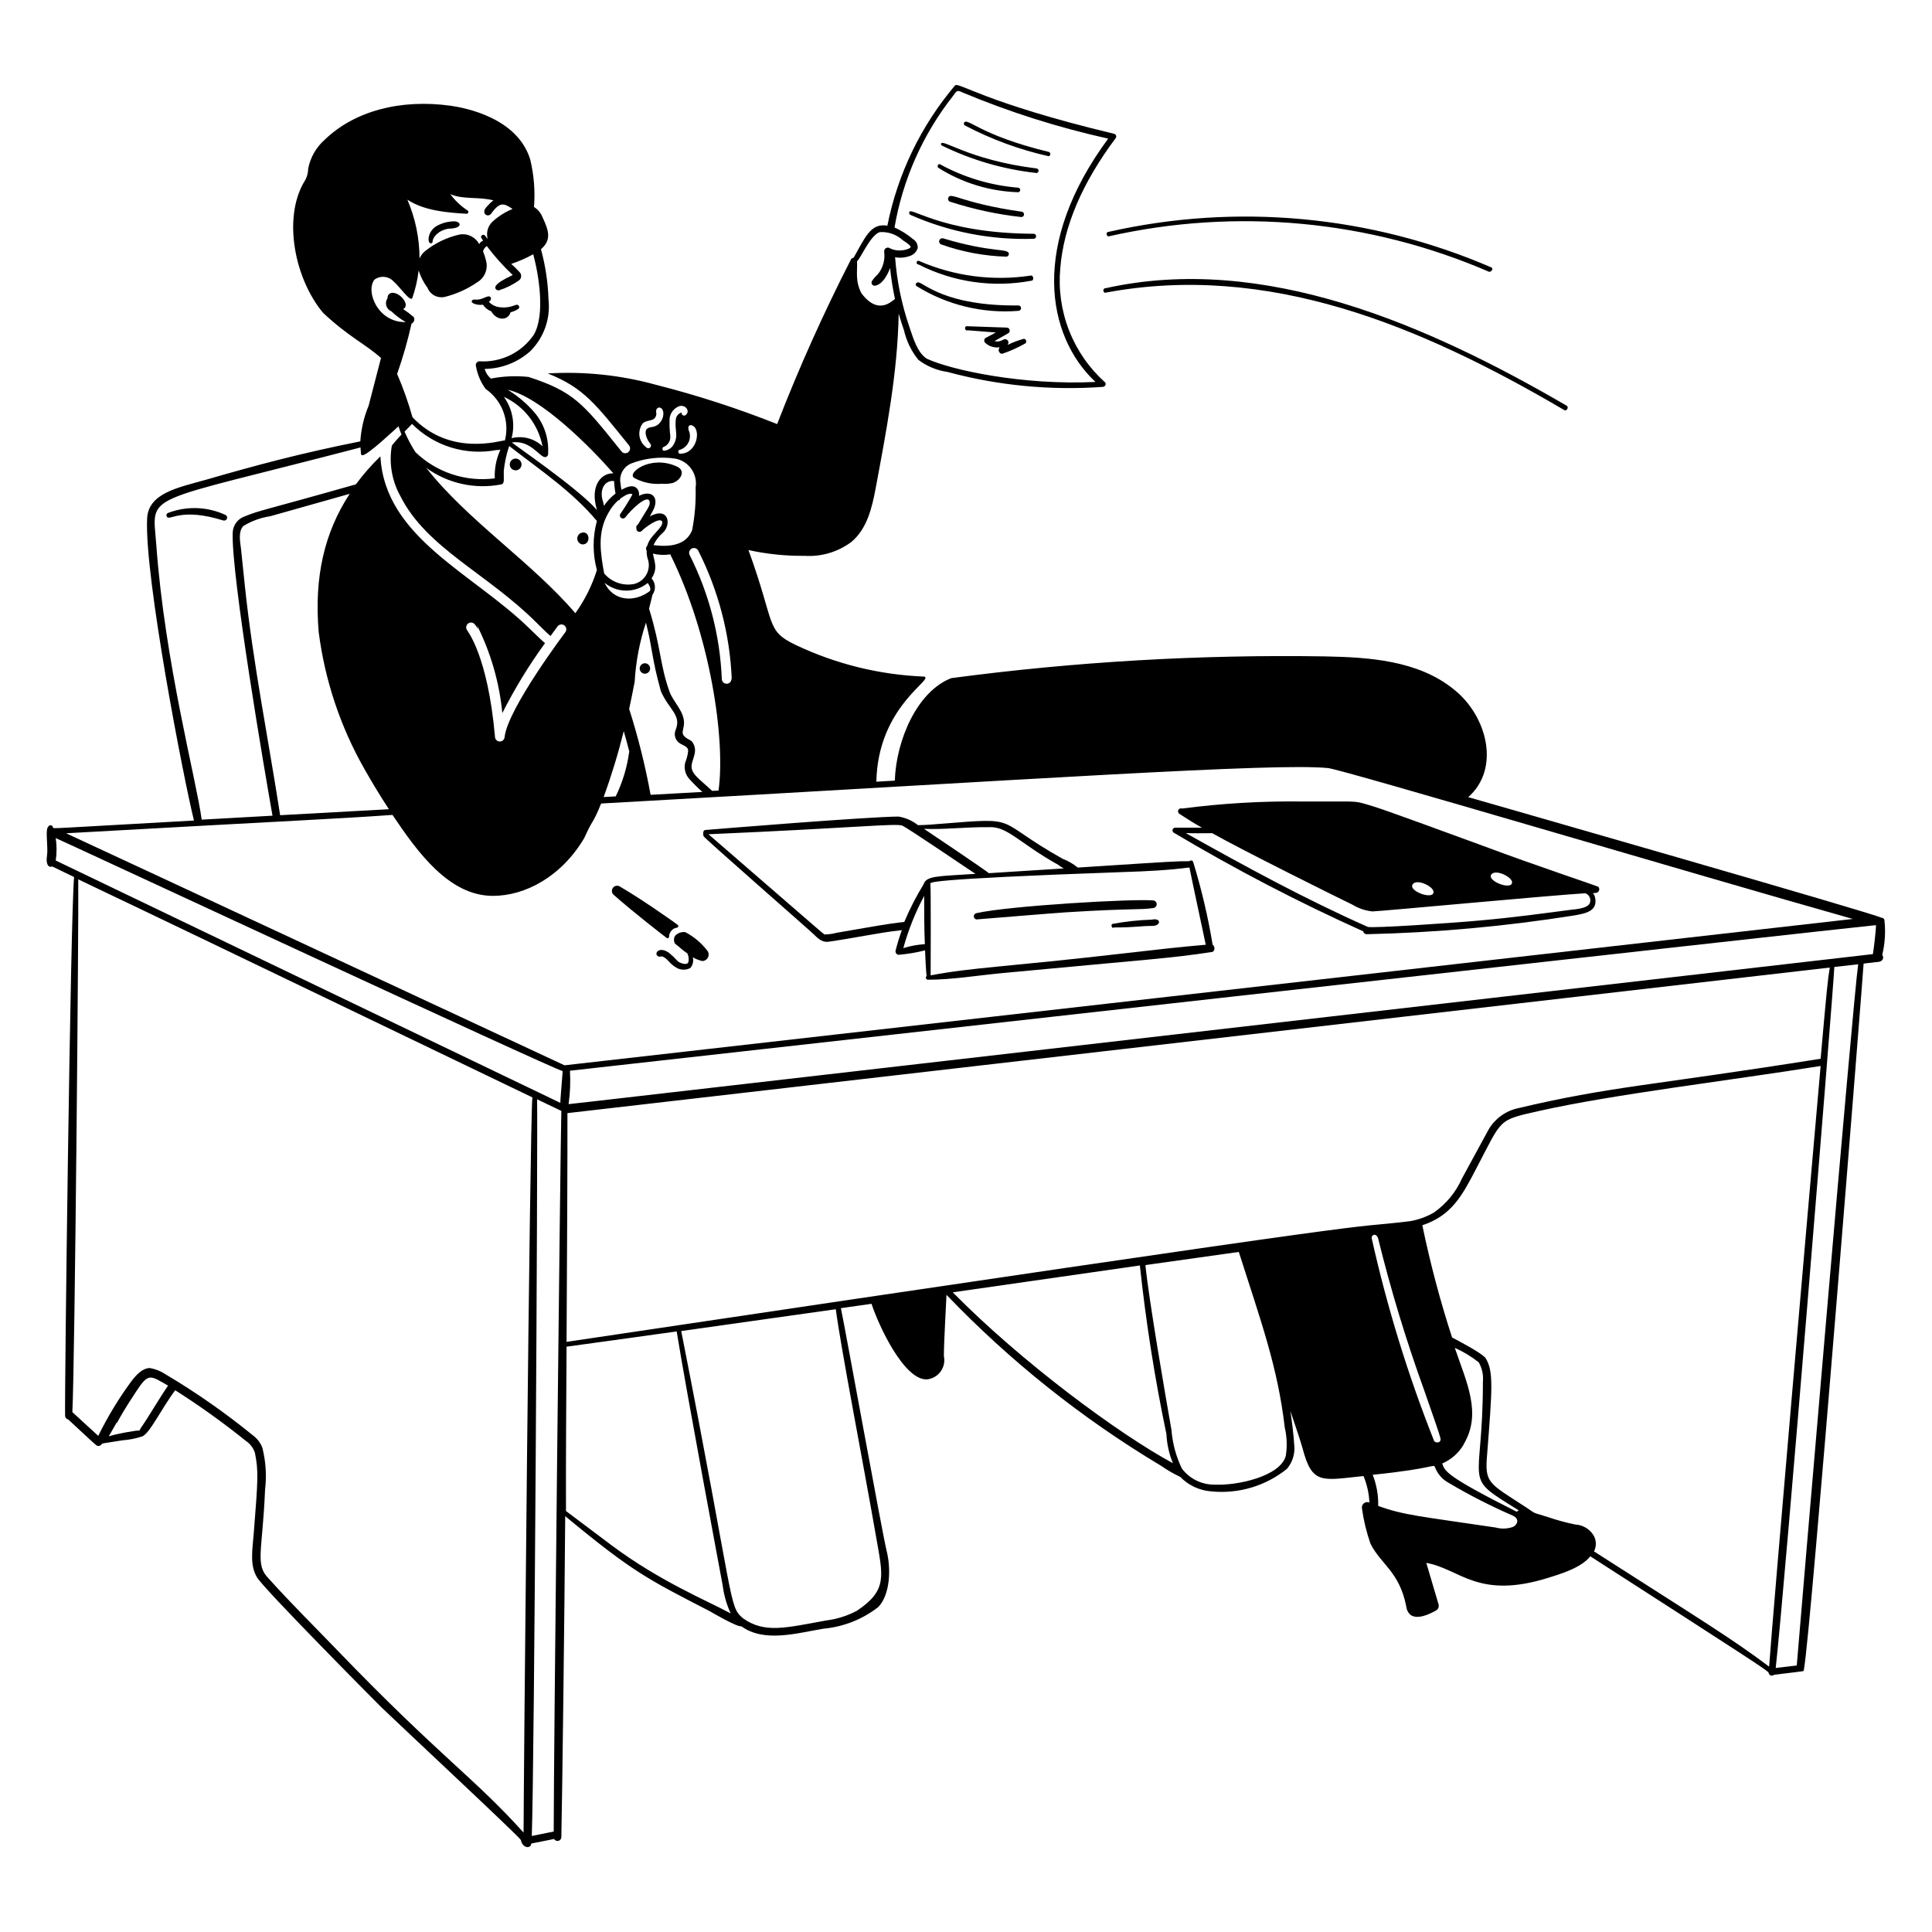 <?xml version="1.0" encoding="UTF-8"?> <svg xmlns="http://www.w3.org/2000/svg" width="400" height="400" viewBox="0 0 400 400" fill="none"><rect width="400" height="400" fill="white"></rect><path d="M46.74 106.64C44.888 105.771 42.881 105.282 40.837 105.203C38.792 105.124 36.753 105.457 34.84 106.18C34.753 106.204 34.674 106.25 34.61 106.313C34.546 106.377 34.5 106.456 34.476 106.542C34.452 106.629 34.45 106.72 34.472 106.808C34.494 106.895 34.538 106.975 34.6 107.04C35.3 107.8 37.5 105.04 46.24 107.76C46.383 107.8 46.536 107.788 46.67 107.724C46.805 107.661 46.912 107.552 46.973 107.416C47.033 107.28 47.043 107.127 47.001 106.985C46.958 106.843 46.865 106.72 46.74 106.64ZM94.16 45.82C92.867 45.815 91.594 46.138 90.46 46.76C88.46 47.88 88.46 50.36 89.14 50.36C89.34 50.36 89.56 50.36 89.56 50.04C89.56 49.16 90.7 47.7 92.88 47.34C95.64 47.34 95.68 46 94.16 45.82ZM120.6 110.26C120.301 110.299 120.026 110.445 119.826 110.671C119.627 110.897 119.517 111.189 119.517 111.49C119.517 111.792 119.627 112.083 119.826 112.31C120.026 112.536 120.301 112.682 120.6 112.72C122.34 112.72 122.16 110 120.6 110.26ZM140.16 96.6C134.66 94.04 129.58 98.04 131.36 98.98C133.081 99.905 135.032 100.315 136.98 100.16C137.716 100.214 138.456 100.167 139.18 100.02C140.76 99.6 142.18 97.54 140.16 96.6ZM100 63.08C100.39 63.718 100.992 64.2 101.7 64.44C102.82 66.44 105.18 66.44 105.7 64.66C106.268 64.515 106.808 64.279 107.3 63.96C107.362 63.918 107.412 63.861 107.447 63.795C107.482 63.729 107.501 63.655 107.501 63.58C107.501 63.505 107.482 63.432 107.447 63.365C107.412 63.299 107.362 63.243 107.3 63.2C106.84 62.76 106 63.88 103.6 63.62C102.695 63.555 101.847 63.156 101.22 62.5C101.323 62.417 101.417 62.323 101.5 62.22C101.6 62.119 101.656 61.983 101.656 61.84C101.656 61.698 101.6 61.562 101.5 61.46C101.02 61.06 100.26 61.9 98.84 62.04C98.28 62.04 97.78 61.9 97.66 62.38C97.54 62.86 99.08 63.26 100 63.08ZM127 185.22C131.54 189.22 137.26 193.6 138.04 194.2C138.083 194.233 138.134 194.253 138.188 194.259C138.242 194.265 138.296 194.256 138.346 194.234C138.395 194.211 138.437 194.176 138.468 194.131C138.498 194.086 138.516 194.034 138.52 193.98C138.523 193.624 138.62 193.275 138.803 192.969C138.986 192.663 139.247 192.411 139.56 192.24C140.14 192 140.34 192.12 140.42 191.84C140.5 191.56 140.6 191.64 137.28 189.34C133.96 187.04 131.02 185.12 128.3 183.52C128.073 183.391 127.807 183.349 127.551 183.401C127.295 183.453 127.067 183.596 126.908 183.803C126.75 184.011 126.672 184.268 126.688 184.529C126.705 184.79 126.816 185.035 127 185.22ZM139.76 193.76C139.616 194.006 139.54 194.286 139.54 194.57C139.54 194.855 139.616 195.135 139.76 195.38C141.08 196.38 141.08 196.58 142.3 197.38C142.6 197.9 142.76 199.2 142.3 199.48C141.84 199.76 140.64 199.34 140.3 198.98C139.751 198.369 139.156 197.801 138.52 197.28C136.52 195.88 135.52 197.28 136.04 197.82C136.56 198.36 136.76 197.82 137.32 198.1C138.42 198.68 138.54 199.5 140.16 200.42C140.586 200.643 141.059 200.759 141.54 200.759C142.021 200.759 142.494 200.643 142.92 200.42C143.179 200.12 143.362 199.761 143.453 199.374C143.543 198.988 143.539 198.585 143.44 198.2C144.063 198.561 144.737 198.824 145.44 198.98C145.668 198.967 145.889 198.897 146.083 198.776C146.276 198.654 146.436 198.486 146.548 198.287C146.659 198.088 146.719 197.864 146.721 197.635C146.723 197.407 146.668 197.182 146.56 196.98C145.316 195.309 143.709 193.941 141.86 192.98C141.473 192.938 141.082 192.987 140.718 193.122C140.353 193.257 140.025 193.476 139.76 193.76Z" fill="black"></path><path d="M390.16 190.64C390.163 190.552 390.147 190.464 390.114 190.382C390.08 190.3 390.03 190.226 389.965 190.166C389.901 190.105 389.824 190.059 389.741 190.03C389.657 190.002 389.568 189.992 389.48 190C389.06 189.42 306.42 165.74 303.98 165.04C310.66 159.18 307.98 148.22 300.94 142.68C293.5 136.68 283.3 136.08 274.32 135.9C248.457 135.487 222.6 136.991 196.96 140.4C189.9 143.12 185.54 153.2 185.26 161.62L181.44 161.84C181.72 147.28 192 141.38 191.6 140.28C191.577 140.224 191.539 140.175 191.489 140.139C191.439 140.104 191.381 140.083 191.32 140.08C182.131 139.717 173.11 137.499 164.8 133.56C158.42 130.52 160.62 129.38 154.96 113.88C158.782 114.72 162.687 115.123 166.6 115.08C170.075 115.3 173.515 114.271 176.3 112.18C179.52 109.44 180.52 105.2 181.3 101.08C183.48 89.36 185.86 77.08 186.06 64.92C186.4 66.08 186.76 67.24 187.16 68.38C187.67 70.622 188.69 72.716 190.14 74.5C191.893 75.833 193.959 76.694 196.14 77C206.617 79.83 217.495 80.878 228.32 80.1C228.84 80.1 229.14 79.38 228.72 79.1C225.461 76.159 222.932 72.498 221.335 68.408C219.738 64.318 219.116 59.912 219.52 55.54C220.2 46.9 224.06 37.84 231.02 28.56C231.066 28.482 231.094 28.395 231.1 28.304C231.107 28.214 231.092 28.123 231.057 28.039C231.022 27.956 230.967 27.882 230.899 27.823C230.83 27.764 230.748 27.722 230.66 27.7C203.8 21.26 198.42 16.88 197.72 17.7C190.67 26.031 185.853 36.017 183.72 46.72C180.22 46.14 179.12 49.18 176.72 53.38C176.591 53.379 176.465 53.419 176.36 53.494C176.256 53.57 176.179 53.677 176.14 53.8C170.479 64.864 165.393 76.213 160.9 87.8C152.712 84.546 144.321 81.826 135.78 79.66C128.499 77.654 120.938 76.864 113.4 77.32C120.9 80.28 123.4 83.78 130.24 92.22C130.356 92.367 130.429 92.544 130.449 92.73C130.47 92.917 130.438 93.105 130.356 93.274C130.275 93.443 130.148 93.585 129.989 93.686C129.831 93.786 129.647 93.839 129.46 93.84C128.9 93.84 128.72 93.52 128.14 92.8C120.7 83.52 118.7 81.04 109.42 78.04C106.817 77.768 104.189 77.883 101.62 78.38C101.01 77.85 100.565 77.156 100.34 76.38C103.835 76.341 107.197 75.033 109.8 72.7C111.192 71.315 112.253 69.633 112.904 67.78C113.555 65.928 113.779 63.952 113.56 62C113.453 58.484 112.929 54.993 112 51.6C114.16 49.74 113.7 47.86 112.34 45.02C112.004 44.122 111.378 43.361 110.56 42.86C110.819 39.566 110.555 36.252 109.78 33.04C107.18 24.48 96.56 22.36 93.36 21.9C82.86 20.44 73.36 23 67.22 28.94C65.446 30.505 64.243 32.616 63.8 34.94C63.787 35.964 63.467 36.961 62.88 37.8C58.54 45.44 61.08 57.8 66.88 64.76C72.3 69.84 75.78 71.3 78.88 74.12L76.32 84C75.345 86.349 74.764 88.842 74.6 91.38C62.38 93.82 53.22 96.26 42.46 99.38C36.7 100.98 30.68 102.16 30.46 107.38C29.88 119.38 38.04 161.38 40.16 169.88C9.12 171.62 11.46 171.56 10.96 171.36C10.961 171.245 10.922 171.132 10.849 171.042C10.777 170.952 10.675 170.89 10.562 170.867C10.449 170.843 10.331 170.859 10.228 170.913C10.126 170.966 10.045 171.054 10 171.16C9.42 171.64 9.8 174.06 9.8 176.2C9.8 177.18 9.38 178.46 10 179.24C10.061 179.307 10.135 179.361 10.218 179.399C10.3 179.436 10.389 179.457 10.48 179.46C11.14 179.46 9.64 178.84 15.34 181.58C14.58 189.78 13.34 289.58 13.48 293.12C13.485 293.306 13.554 293.484 13.674 293.626C13.793 293.767 13.958 293.864 14.14 293.9C18.14 297.58 19.48 298.9 20.02 299.28C20.171 299.365 20.347 299.395 20.518 299.366C20.689 299.337 20.845 299.25 20.96 299.12C21.28 298.76 20.62 298.96 25.36 298.2C26.72 298.104 28.063 297.842 29.36 297.42C30.9 297.02 33.54 291.42 36.28 287.84C41.346 291.057 46.227 294.556 50.9 298.32C51.789 298.911 52.452 299.785 52.78 300.8C53.52 304.54 53.44 306.1 52.54 317.38C52.28 320.82 51.64 324.04 53.24 326.62C54.84 329.2 78.42 352.96 78.94 353.46C83.48 357.82 107.74 380.46 107.84 380.96C108.22 382.76 109.94 382.78 110 381.68L114.72 380.74C114.806 380.896 114.942 381.019 115.107 381.089C115.271 381.159 115.454 381.172 115.626 381.126C115.799 381.08 115.951 380.978 116.058 380.835C116.166 380.693 116.223 380.519 116.22 380.34C116.4 372.5 116.88 333.84 117.02 313.9C131.02 325.5 134.16 326.98 147.02 333.62C147.62 333.98 152.74 336.94 153.48 336.7C158.26 340.16 165.02 338.1 170.52 337.2C174.644 336.819 178.572 335.264 181.84 332.72C184.3 330.14 184.5 324.84 183.58 321.14C182.66 317.44 175.08 275.54 174.1 270.84L180.44 269.94C181.92 274.48 187.26 285.94 192 285.58C192.552 285.512 193.084 285.33 193.561 285.045C194.039 284.76 194.452 284.378 194.773 283.925C195.095 283.471 195.319 282.956 195.43 282.411C195.542 281.866 195.538 281.304 195.42 280.76C195.42 277.82 195.9 269.72 195.96 268.08C209.113 281.804 224.046 293.703 240.36 303.46C241.628 304.341 242.965 305.117 244.36 305.78C246.077 307.544 248.384 308.612 250.84 308.78C256.459 309.327 262.068 307.647 266.46 304.1C267.052 303.394 267.489 302.572 267.744 301.687C267.999 300.802 268.066 299.873 267.94 298.96C267.82 296.96 267.5 294.48 267.16 292.12C269.28 298.38 269.16 298.12 269.66 299.78C271.66 307.48 273.66 306.48 282.3 305.6C283.023 307.342 283.436 309.196 283.52 311.08C283.333 311 283.128 310.973 282.927 311.001C282.726 311.028 282.536 311.11 282.378 311.238C282.219 311.365 282.099 311.533 282.029 311.724C281.959 311.915 281.942 312.121 281.98 312.32C282.327 314.799 282.917 317.237 283.74 319.6C285.9 323.92 289.74 325.36 291.16 332.64C291.227 333.318 291.557 333.943 292.08 334.38C293.5 335.32 295.84 334.28 297.34 333.42C297.548 333.297 297.71 333.109 297.8 332.885C297.89 332.661 297.904 332.413 297.84 332.18L295.3 323.58C302.34 324.82 305.92 331.24 320.58 326.66C322.86 325.94 327.32 324.66 329.26 322.22C363.44 344.22 365.14 345.36 366.12 346.22C366.38 347.14 367 347 367.32 346.74C371 346.28 372.44 346.14 373 346.04C373.56 345.94 373.4 346.04 373.5 345.5C374.9 338.28 385.66 202.66 385.84 199.5L388.52 199.18C389.98 199.18 390.08 198.18 389.7 197.7C390.259 195.391 390.414 193.002 390.16 190.64ZM199.22 19.12C208.989 23.204 219.102 26.41 229.44 28.7C213.3 50.54 216.6 69.48 226.8 79.08C211.64 79.8 196.94 76.6 191.92 74.28C189.92 73.08 189.02 69.86 188.26 67.62C186.669 62.979 185.681 58.153 185.32 53.26C186.338 53.445 187.388 53.356 188.36 53C188.744 52.883 189.094 52.675 189.38 52.392C189.665 52.11 189.878 51.763 190 51.38C190.029 51.006 189.953 50.632 189.78 50.3C189.606 49.967 189.343 49.69 189.02 49.5C187.866 48.524 186.58 47.716 185.2 47.1C186.903 37.161 191.062 27.804 197.3 19.88C198 18.92 198.1 18.52 199.22 19.12ZM178.34 60.7C177.02 58.14 177.54 56.28 177.44 54.06C178.06 53.76 180.14 48.72 182.12 48.06C182.992 47.997 183.868 48.114 184.694 48.403C185.52 48.692 186.277 49.147 186.92 49.74C187.22 49.94 188.66 50.82 188.52 51.2C188.38 51.58 186.04 52.36 184.22 51.38C184.099 51.305 183.96 51.264 183.818 51.264C183.676 51.264 183.536 51.303 183.415 51.378C183.294 51.453 183.197 51.561 183.134 51.688C183.071 51.816 183.046 51.959 183.06 52.1C183.174 52.937 183.114 53.788 182.884 54.6C182.653 55.413 182.257 56.168 181.72 56.82C181.263 57.228 180.86 57.691 180.52 58.2C180.458 58.308 180.43 58.432 180.438 58.556C180.445 58.68 180.489 58.799 180.563 58.899C180.637 58.998 180.739 59.074 180.856 59.117C180.972 59.16 181.099 59.168 181.22 59.14C182.68 58.9 183.8 56.86 184.28 55.48C184.5 57.644 184.84 59.794 185.3 61.92C184.9 62 182 65.6 178.34 60.7ZM125.22 120.7C126.473 121.724 128.042 122.283 129.66 122.283C131.278 122.283 132.847 121.724 134.1 120.7C134.48 121.24 134.8 121.78 134.56 122.36C131.36 124.8 127.02 124.48 125.22 120.76V120.7ZM297.08 303.72C297.611 305.16 298.659 306.35 300.02 307.06C304.275 309.58 308.684 311.831 313.22 313.8C314.78 314.54 314.04 315.8 313.22 316.14C312.079 316.535 310.845 316.577 309.68 316.26C293.82 313.9 290.6 313.7 285.34 311.78C285.397 309.579 285.009 307.388 284.2 305.34C297.22 304 296.8 303 297.08 303.78V303.72ZM303.08 298.94C306.84 292.58 303.6 286.14 301.2 279.06C302.974 279.846 304.641 280.854 306.16 282.06C306.85 283.274 307.151 284.67 307.02 286.06C307.02 308.52 302.44 305.26 314.44 312.7C314.282 312.763 314.144 312.867 314.04 313C299.4 305.62 299.14 304.62 298.6 303C300.488 302.189 302.061 300.785 303.08 299V298.94ZM296.84 298.14C291.47 284.579 287.177 270.616 284 256.38C283.86 255.76 284.84 255.08 285.32 256.38C287.935 267.008 291.113 277.489 294.84 287.78C297.1 294.22 297.92 296.62 298.18 297.58C298.6 298.86 297.1 298.88 296.84 298.2V298.14ZM133.74 128.9C135.16 134.54 134.88 136.1 136.82 143.08C138.44 146.88 141.14 148.02 139.9 151.08C139.667 151.605 139.643 152.2 139.832 152.742C140.022 153.284 140.411 153.734 140.92 154C141.7 154.44 142.48 154.64 142.48 155.46C142.389 156.299 142.181 157.12 141.86 157.9C141.716 158.491 141.719 159.108 141.869 159.697C142.019 160.286 142.311 160.83 142.72 161.28C143.569 162.223 144.471 163.118 145.42 163.96L134.7 164.56C133.603 158.544 132.12 152.605 130.26 146.78C130.66 144.92 131.04 143.04 131.4 141.16C131.639 136.989 132.426 132.867 133.74 128.9ZM81.26 168.72C86.52 176.54 93 185.48 102.06 185.48C108.74 185.48 116.26 181.48 120.98 173.48C122.84 169.3 122.54 171.04 124.46 166.36C214.64 161.32 263.76 157.92 274.96 159.02C278 159.32 352.1 181.38 383.6 190.26L116.88 220.56C116.88 220.56 21.24 176 13.68 172.52C63.34 169.74 68.34 169.62 81.26 168.72ZM74.74 94C74.75 94.073 74.785 94.139 74.841 94.187C74.896 94.235 74.967 94.261 75.04 94.26C76.12 94.26 81.72 88.94 82.5 88.26C82.68 88.82 82.9 89.38 83.12 89.96C83.02 90.06 81.12 92.16 81.12 92.3C80.501 95.89 81.136 99.584 82.92 102.76C88.3 113.46 100.92 118.76 111.04 128.88C112 129.82 113.04 130.88 113.98 131.68L115.44 129.68C115.602 129.468 115.841 129.329 116.106 129.293C116.37 129.257 116.638 129.328 116.85 129.49C117.062 129.652 117.201 129.891 117.237 130.156C117.273 130.42 117.202 130.688 117.04 130.9C116.92 131.06 105.22 146.6 104.48 152.52C104.48 152.785 104.375 153.04 104.187 153.227C103.999 153.415 103.745 153.52 103.48 153.52C103.215 153.52 102.96 153.415 102.773 153.227C102.585 153.04 102.48 152.785 102.48 152.52C101 135.78 96.78 130.68 96.74 130.52C96.578 130.319 96.5 130.064 96.522 129.807C96.544 129.551 96.665 129.312 96.858 129.142C97.052 128.972 97.303 128.883 97.561 128.894C97.818 128.905 98.061 129.014 98.24 129.2C99.02 130.08 99.14 130.9 98.78 129.5C101.623 135.174 103.392 141.324 104 147.64C106.549 142.582 109.505 137.739 112.84 133.16C111.76 132.22 110.7 131.16 109.66 130.16C97.94 118.68 79.66 111.34 78.76 94.48C76.909 96.269 75.21 98.209 73.68 100.28C53.5 106 54.14 105.52 50.54 106.96C49.873 107.216 49.294 107.66 48.875 108.239C48.456 108.818 48.214 109.506 48.18 110.22C47.82 118.96 54.88 160.22 56.42 168.88L41.76 169.7C40.66 161.48 34.12 137.16 32.36 112.8C31.56 101.74 28.66 104.66 74.64 92.64C74.66 93.04 74.7 93.48 74.74 94ZM131.78 108.92C131.736 108.974 131.712 109.041 131.712 109.11C131.712 109.179 131.736 109.247 131.78 109.3C131.74 109.436 131.746 109.581 131.797 109.713C131.848 109.845 131.942 109.956 132.063 110.029C132.184 110.102 132.326 110.133 132.467 110.117C132.607 110.101 132.738 110.039 132.84 109.94C133.54 109.22 136.18 107.26 136.96 107.82C137.28 108.04 137.08 108.64 136.84 108.98C135.9 110.32 134.4 111.38 134.02 112.98C133.88 113.106 133.79 113.278 133.764 113.465C133.738 113.651 133.779 113.841 133.88 114C133.859 114.681 133.968 115.36 134.2 116C134.337 116.519 134.368 117.06 134.291 117.592C134.214 118.123 134.032 118.633 133.753 119.092C133.475 119.551 133.108 119.95 132.673 120.264C132.237 120.578 131.743 120.801 131.22 120.92C130.093 121.127 128.932 121.032 127.854 120.646C126.776 120.26 125.819 119.595 125.08 118.72C124.34 114.54 123.58 110.26 125.98 106.16C126.503 105.192 127.186 104.32 128 103.58C128.22 103.58 128.3 103.58 128.38 103.28C129.02 102.8 130.38 101.86 130.94 102.38C130.156 103.789 129.302 105.158 128.38 106.48C128.323 106.626 128.322 106.787 128.376 106.934C128.43 107.08 128.536 107.202 128.674 107.276C128.812 107.35 128.972 107.371 129.124 107.335C129.276 107.298 129.41 107.208 129.5 107.08C130.38 105.84 134.02 102.2 134.48 103.8C134.68 104.44 134.12 105.28 133.72 105.9C131.8 109 132.22 108.48 131.78 108.86V108.92ZM104.32 82.16C106.371 83.109 108.167 84.532 109.558 86.313C110.949 88.094 111.896 90.18 112.32 92.4C111.481 91.603 110.455 91.031 109.336 90.737C108.217 90.444 107.042 90.438 105.92 90.72C106.304 89.264 106.36 87.74 106.084 86.26C105.807 84.78 105.204 83.379 104.32 82.16ZM102.78 93.18C103.78 93.18 103.66 92.9 103.48 93.38C102.713 95.165 102.357 97.099 102.44 99.04C99.467 99.423 96.446 99.133 93.601 98.192C90.755 97.25 88.157 95.681 86 93.6C85.14 92.25 84.391 90.832 83.76 89.36C84.22 88.92 85.18 87.92 85.3 87.76C87.55 90.022 90.319 91.698 93.366 92.643C96.413 93.588 99.645 93.772 102.78 93.18ZM129.14 151.38C129.54 152.76 129.94 154.24 130.28 155.56C129.855 158.797 128.909 161.945 127.48 164.88L124.98 165.02C126.606 160.55 127.995 155.997 129.14 151.38ZM58 168.78C55.58 153.1 52.38 137.28 50.7 121.34C50.48 119.16 49.96 114.12 49.9 113.64C49.64 111.88 49.36 109.88 50.42 108.88C52.114 107.849 53.998 107.169 55.96 106.88L72.4 102.24C67.16 110.24 65.02 119.44 65.98 130.84C67.251 140.805 70.458 150.425 75.42 159.16C77.1 162.12 78.78 164.9 80.52 167.54L58 168.78ZM88.26 96.88C90.471 98.475 92.985 99.601 95.647 100.189C98.309 100.778 101.063 100.815 103.74 100.3C104.52 100.14 104.26 99.36 104.3 97.48C104.484 95.731 104.859 94.007 105.42 92.34C112.22 97.6 118.46 101.76 123.58 107.86C122.679 111.187 122.679 114.693 123.58 118.02C122.58 121.219 121.074 124.237 119.12 126.96C110.12 116.42 96.86 107.82 88.26 96.88ZM127 98C124.62 97.88 122.02 100.42 123.6 105.6C119.6 101 106 91.78 105.98 91.6C109.82 91.04 111.72 94.64 112.84 94.64C112.936 94.639 113.031 94.617 113.117 94.575C113.204 94.533 113.28 94.473 113.341 94.399C113.402 94.325 113.446 94.238 113.47 94.145C113.494 94.052 113.497 93.955 113.48 93.86C113.662 90.783 112.652 87.753 110.66 85.4C109.069 83.555 107.2 81.969 105.12 80.7C112 82.22 122.32 92.64 127 98ZM11.54 178.16C11.765 176.622 11.765 175.059 11.54 173.52C11.74 173.52 114.84 221.52 116.5 221.76C116.5 222.04 115.96 228.02 116.02 228.34L11.54 178.16ZM117.3 277.82C117.42 257.82 117.5 239.48 117.48 230.46L378.84 200.32C378.4 202.96 378.24 204.58 376.94 219.2C341.76 224.8 333.44 224.9 314.22 229.46C312.975 229.739 311.801 230.269 310.769 231.019C309.737 231.769 308.869 232.722 308.22 233.82L302.68 244C301.423 246.831 299.418 249.265 296.88 251.04C295.335 251.936 293.641 252.546 291.88 252.84C274.82 254.88 303.82 250 117.3 277.82ZM118 221.68C118 221.66 388 191.46 388.4 191.54C388.4 192.78 387.92 196.6 387.76 197.54C125.8 227.68 118 228.6 117.72 228.6C118.045 226.309 118.139 223.99 118 221.68ZM98.54 75.8C98.834 77.507 99.519 79.122 100.54 80.52C102.212 81.679 103.49 83.321 104.205 85.225C104.92 87.13 105.037 89.207 104.54 91.18C103.54 91.18 93.22 94.62 85.4 86.38C84.54 83.326 83.478 80.333 82.22 77.42C83.422 74.01 84.418 70.53 85.2 67C85.326 66.946 85.439 66.865 85.531 66.763C85.623 66.662 85.692 66.541 85.734 66.41C85.776 66.279 85.789 66.141 85.773 66.005C85.757 65.869 85.711 65.737 85.64 65.62C84.955 65.035 84.233 64.494 83.48 64C84.94 63.2 83.02 60.78 81.48 60.64C81.322 60.604 81.158 60.607 81.001 60.647C80.844 60.687 80.699 60.764 80.578 60.872C80.456 60.979 80.363 61.114 80.304 61.265C80.245 61.416 80.223 61.579 80.24 61.74C80.081 61.962 79.975 62.218 79.929 62.487C79.884 62.757 79.9 63.033 79.977 63.295C80.054 63.557 80.19 63.798 80.374 64C80.558 64.202 80.786 64.359 81.04 64.46C81.929 65.322 82.924 66.067 84 66.68C78.28 66.82 75.62 60.38 77.52 57.9C78.118 57.46 78.858 57.257 79.597 57.331C80.336 57.405 81.021 57.75 81.52 58.3C82.84 59.44 85.02 62.7 85.38 61.66C86.014 59.825 86.45 57.928 86.68 56C87.09 57.294 87.712 58.51 88.52 59.6C88.792 60.282 89.297 60.845 89.945 61.189C90.593 61.533 91.343 61.637 92.06 61.48C94.463 60.885 96.739 59.862 98.78 58.46C99.534 58.021 100.124 57.348 100.46 56.543C100.795 55.738 100.859 54.845 100.64 54C100.477 53.318 100.264 52.65 100 52C100.143 51.574 100.416 51.204 100.78 50.94C102.399 53.09 104.199 55.097 106.16 56.94C105.68 57.24 101.5 58.94 102.78 59.98C102.86 60.037 102.951 60.078 103.047 60.098C103.144 60.119 103.243 60.12 103.34 60.1C104.834 59.622 106.245 58.914 107.52 58C107.64 57.891 107.736 57.759 107.802 57.611C107.868 57.462 107.901 57.302 107.901 57.14C107.901 56.978 107.868 56.818 107.802 56.67C107.736 56.522 107.64 56.389 107.52 56.28C106.99 55.703 106.429 55.156 105.84 54.64C107.418 54.114 108.944 53.445 110.4 52.64C111.54 56.88 112.94 65.18 110.5 69.34C109.257 71.148 107.566 72.602 105.592 73.559C103.618 74.516 101.429 74.944 99.24 74.8C99.123 74.807 99.009 74.841 98.906 74.898C98.804 74.956 98.716 75.035 98.649 75.131C98.582 75.228 98.537 75.338 98.518 75.453C98.499 75.569 98.507 75.688 98.54 75.8ZM96.84 43.6C95.441 42.697 94.221 41.545 93.24 40.2C95.98 41.38 99.24 40.68 102.18 41.5C101.84 41.7 101.7 41.8 100.74 42.84C99.4 44.28 101.22 45.26 101.82 44.04C103.54 41.78 104.3 42.04 106.12 43.26C104.606 43.882 103.212 44.761 102 45.86C101.509 46.308 101.153 46.885 100.973 47.525C100.793 48.164 100.795 48.842 100.98 49.48L100.38 48.74C100.294 48.657 100.179 48.611 100.06 48.611C99.941 48.611 99.826 48.657 99.74 48.74C99.694 48.78 99.656 48.829 99.631 48.884C99.605 48.939 99.592 48.999 99.592 49.06C99.592 49.121 99.605 49.181 99.631 49.236C99.656 49.292 99.694 49.341 99.74 49.38C99.84 49.54 99.92 49.7 100.02 49.84C99.845 49.895 99.684 49.986 99.546 50.106C99.409 50.227 99.297 50.374 99.22 50.54C98.843 49.833 98.256 49.26 97.539 48.902C96.822 48.544 96.012 48.417 95.22 48.54C92.579 49.121 90.108 50.306 88 52C87.503 52.408 87.112 52.929 86.86 53.52C86.856 49.331 85.998 45.187 84.34 41.34C87.76 43.58 92.34 44.02 96.66 44.26C96.9 44.24 97.12 43.8 96.84 43.6ZM111.2 227.6L116.22 230C116.02 236.62 114.62 365.4 114.64 379.2L110.1 380.12C110.64 365.72 111.36 237.24 111.2 227.66V227.6ZM236 262C237.247 273.732 239.083 285.393 241.5 296.94C241.599 299.002 242.052 301.032 242.84 302.94C231.72 296.94 211.58 282.1 197.26 267.56L236 262ZM126 103.5C124.88 104.76 125.14 104.88 125 104.54C124.94 104.138 124.84 103.742 124.7 103.36C124.16 100.98 125.46 99.36 127.14 99.6C127.177 100.466 127.277 101.329 127.44 102.18C126.923 102.578 126.441 103.019 126 103.5ZM110.22 227.2C109.68 233.2 108.4 370.94 108.4 379.42C98.14 368 91 363.64 70 341.84C65.22 336.86 60.3 332.02 55.68 326.88C52.72 323.92 54.34 321.42 54.88 308.4C55.224 305.504 55.034 302.568 54.32 299.74C53.922 298.696 53.227 297.792 52.32 297.14C46.637 292.51 40.621 288.306 34.32 284.56C33.332 283.894 32.214 283.444 31.04 283.24C29.46 283.24 28.16 284.72 27.18 286C24.57 289.55 22.281 293.325 20.34 297.28L14.98 292.36C15.5 282.36 16.32 189.6 16.2 182.06C44.8 195.72 26.3 186.86 110.22 227.2ZM24.22 294.58C25.94 291.42 27.42 289.3 28.12 288.2C30.74 284.2 31 284.7 34.8 286.88C33.16 289.22 30.52 293.72 29.46 295.2C28.4 296.68 29.62 295.9 27.28 296.36C25.674 296.595 24.084 296.929 22.52 297.36C22.98 296.54 23.54 295.64 24.12 294.58H24.22ZM117.4 278.8C122.34 278.14 130.28 277.02 140.1 275.66C142.1 288.1 149.56 327.88 149.62 328.22C149.87 330.234 150.43 332.197 151.28 334.04C146.32 331.36 136.78 327.48 126.76 320.04L117.18 312.84C117.14 302 117.24 290.14 117.3 278.8H117.4ZM181.4 318.26C182.78 326.26 183.84 329.2 177.4 333.5C175.426 334.547 173.277 335.224 171.06 335.5C162.66 337.02 158.3 338.24 153.82 335.04C150.8 332.46 152.24 332.42 141.04 275.58L173.04 271.06C174.2 279.7 178.56 302 181.4 318.26ZM266 295.58C266.442 297.482 266.517 299.45 266.22 301.38C265.1 305.72 256.02 307.6 251.54 307.38C250.219 307.404 248.911 307.115 247.723 306.538C246.534 305.961 245.499 305.112 244.7 304.06C243.487 301.552 242.755 298.838 242.54 296.06C241.24 288.68 237.92 269.46 237.14 261.92L256.48 259.2C260.98 273.34 264.54 282.94 266 295.58ZM330 318C329.609 317.317 329.052 316.742 328.381 316.33C327.71 315.917 326.946 315.68 326.16 315.64C324.181 315.233 322.23 314.698 320.32 314.04C316.98 312.98 318.32 313.64 315.9 312.04C308.14 306.98 307.36 307.1 307.9 301.04C308.94 287.6 309.26 283.92 307.6 281.22C307.04 280.26 301.6 277.4 300.64 276.92C298.161 269.293 296.104 261.534 294.48 253.68C300.48 251.68 302.66 247.68 305.62 241.98C311.16 231.44 309.96 231.98 318.8 229.98C333.92 226.58 358.48 223.66 376.94 220.7C374.34 250.06 367.2 332.28 366.28 345.06C358.46 339.16 351.64 335.06 330.02 321.2C330.274 320.705 330.406 320.155 330.402 319.598C330.399 319.041 330.261 318.493 330 318ZM372 344.82L367.64 345.34C369.46 329.34 379.44 206.86 379.78 200.2L384.72 199.64C383.7 206.26 372.52 338.42 372 344.82ZM137.24 110.3C139.06 108.62 138.48 104.82 134.54 106.9C134.82 106.4 135.1 105.9 135.36 105.38C136.44 102.88 134.88 101.38 132.28 102.66C132.342 102.36 132.325 102.05 132.23 101.758C132.136 101.467 131.967 101.206 131.74 101C130.82 100.24 129.46 101 128.72 101.38C128.6 101.38 128.72 101.54 128.54 100.72C128.54 100.32 128.42 99.96 128.4 99.6C128.36 98.851 128.547 98.106 128.935 97.464C129.324 96.822 129.897 96.312 130.58 96C133.528 94.843 136.729 94.484 139.86 94.96C141.198 95.223 142.38 95.996 143.157 97.116C143.934 98.237 144.243 99.615 144.02 100.96C144.103 103.911 143.861 106.862 143.3 109.76C142.08 112.88 138.7 113.3 135.3 112.86C135.751 111.875 136.413 111.001 137.24 110.3ZM147.44 163.74C144.66 161.14 142.94 160.16 143.2 158.34C143.38 157 144.6 155.38 143.32 153.6C142.94 153.16 142.54 153.12 142.2 152.86C140.92 151.98 141.38 151.56 141.58 150.24C141.98 147.44 139.32 145.36 138.58 143.1C136.58 137.44 136.9 134.2 134.38 126.02C135.18 122.7 135.12 123.1 135.12 123.08C135.466 122.584 135.633 121.985 135.593 121.381C135.553 120.778 135.309 120.206 134.9 119.76C136.26 117.64 135.48 116.32 135.18 114.62C136.35 114.918 137.57 114.966 138.76 114.76C147.1 131.54 150.24 153.28 148.76 163.68L147.44 163.74ZM151.44 140.56C151.44 140.825 151.335 141.08 151.147 141.267C150.96 141.455 150.705 141.56 150.44 141.56C150.175 141.56 149.92 141.455 149.733 141.267C149.545 141.08 149.44 140.825 149.44 140.56C149.077 131.629 146.806 122.88 142.78 114.9C142.667 114.671 142.646 114.407 142.721 114.162C142.797 113.918 142.963 113.712 143.186 113.587C143.409 113.461 143.671 113.426 143.919 113.488C144.168 113.55 144.382 113.705 144.52 113.92C148.728 122.198 151.108 131.283 151.5 140.56H151.44ZM142.52 88.44C142.532 88.364 142.561 88.291 142.605 88.228C142.649 88.165 142.708 88.113 142.776 88.076C142.843 88.04 142.919 88.019 142.996 88.016C143.073 88.013 143.15 88.028 143.22 88.06C145.22 88.64 144.46 93.9 140.84 93.94C140.729 93.94 140.622 93.896 140.543 93.817C140.464 93.738 140.42 93.632 140.42 93.52C140.42 93.409 140.464 93.302 140.543 93.223C140.622 93.144 140.729 93.1 140.84 93.1C141.568 92.849 142.171 92.325 142.521 91.639C142.872 90.953 142.943 90.158 142.72 89.42C142.561 89.119 142.492 88.779 142.52 88.44ZM138.78 90.28C138.629 89.06 138.582 87.829 138.64 86.6C138.708 86.071 138.911 85.569 139.23 85.141C139.549 84.714 139.972 84.376 140.46 84.16C141.74 83.58 143 85.02 142.02 85.88C141.94 85.966 141.834 86.022 141.718 86.04C141.602 86.058 141.484 86.036 141.382 85.978C141.28 85.92 141.201 85.83 141.157 85.721C141.113 85.613 141.107 85.493 141.14 85.38C140.873 85.464 140.629 85.609 140.427 85.803C140.226 85.997 140.073 86.236 139.98 86.5C139.52 88.98 140.62 90 139.46 92.06C139.254 92.416 138.964 92.718 138.615 92.937C138.267 93.156 137.87 93.288 137.46 93.32C137.08 93.32 137.06 92.68 137.34 92.56C137.797 92.391 138.186 92.076 138.446 91.664C138.706 91.252 138.823 90.766 138.78 90.28ZM133.1 87.62C133.76 87.04 134.94 87.12 135.42 86.7C135.591 86.555 135.723 86.369 135.803 86.159C135.884 85.949 135.91 85.723 135.88 85.5C135.68 84.7 136.2 84.22 136.72 84.42C137.92 84.86 137.42 88.1 134.96 88.42C134.573 88.437 134.202 88.577 133.9 88.82C133.28 89.62 134.02 91.14 134.66 91.9C134.753 92.017 134.795 92.166 134.779 92.314C134.762 92.462 134.687 92.597 134.57 92.69C134.453 92.783 134.304 92.826 134.156 92.809C134.008 92.792 133.873 92.717 133.78 92.6C133.405 92.321 133.089 91.969 132.851 91.566C132.613 91.163 132.458 90.717 132.394 90.253C132.331 89.789 132.361 89.317 132.482 88.865C132.603 88.413 132.813 87.99 133.1 87.62Z" fill="black"></path><path d="M145.66 173.121C145.66 173.401 167.66 192.621 168.5 193.461C169.34 194.301 170.1 195.001 171.24 195.001C171.86 195.001 178.82 193.781 179.02 193.741C181.54 193.301 184.14 192.841 186.72 192.581C186.214 193.971 185.78 195.386 185.42 196.821C185.4 196.915 185.399 197.013 185.417 197.108C185.435 197.203 185.473 197.294 185.527 197.374C185.581 197.454 185.651 197.523 185.732 197.575C185.813 197.628 185.904 197.664 186 197.681C187.863 197.532 189.71 197.225 191.52 196.761C191.52 197.021 191.74 201.821 191.86 202.061C191.793 202.113 191.742 202.184 191.715 202.265C191.688 202.346 191.684 202.433 191.706 202.516C191.727 202.598 191.772 202.673 191.834 202.731C191.897 202.788 191.976 202.827 192.06 202.841C197.12 202.841 202.32 201.961 207.38 201.481C238.34 198.561 242.08 198.441 250.78 197.121C251.54 197.121 251.66 196.001 251.06 195.581C250.106 189.818 248.769 184.126 247.06 178.541C247.047 178.454 247.01 178.372 246.953 178.305C246.896 178.239 246.821 178.19 246.737 178.165C246.652 178.139 246.563 178.139 246.478 178.163C246.394 178.187 246.318 178.235 246.26 178.301C243.38 178.301 243.52 178.301 223.14 179.621C222.198 178.848 221.138 178.234 220 177.801C205.4 169.601 211.66 169.201 195 170.541C193.36 170.681 191.7 170.821 190.06 170.841C188.898 169.919 187.522 169.307 186.06 169.061C180.06 169.061 147.08 171.741 146.06 171.841C145.42 171.841 145.6 172.921 145.66 173.121ZM204.56 171.261C208.56 170.961 210.8 174.421 219.14 179.081C219.481 179.357 219.85 179.598 220.24 179.801L204.74 180.781C204 180.141 193.08 172.781 191.3 171.601C195.68 171.781 200 171.201 204.56 171.261ZM191.34 185.481C191.34 188.761 191.34 192.081 191.48 195.481C189.966 195.573 188.468 195.848 187.02 196.301C188.055 192.545 189.504 188.916 191.34 185.481ZM186.8 170.921C188.42 171.741 200.68 180.101 201.96 180.921C194.22 181.441 191.78 181.281 191.22 183.081C189.691 185.576 188.354 188.183 187.22 190.881C183.76 191.241 180.66 191.841 173.22 193.121C172.432 193.34 171.618 193.454 170.8 193.461C170.56 193.461 172.8 195.361 146.68 172.721C177.44 171.381 185.18 170.441 186.8 170.921ZM192.62 182.921C193 182.781 189.64 182.061 232.78 180.541C237.26 180.401 241.82 180.181 246.26 179.601C246.26 179.781 249.62 195.481 249.64 195.601C244.34 196.041 239 196.661 233.82 197.261C207.48 200.301 201.6 200.241 192.68 201.941C192.68 201.681 192.76 183.461 192.62 182.921Z" fill="black"></path><path d="M220.76 188.88C234.9 188 235.88 188.44 238.9 187.98C239.068 187.933 239.216 187.832 239.321 187.693C239.426 187.554 239.483 187.385 239.483 187.21C239.483 187.036 239.426 186.867 239.321 186.728C239.216 186.589 239.068 186.488 238.9 186.44C235.14 186 208.76 187.54 202.16 189.06C202.007 189.087 201.869 189.167 201.769 189.286C201.669 189.405 201.614 189.555 201.614 189.71C201.614 189.866 201.669 190.016 201.769 190.135C201.869 190.254 202.007 190.334 202.16 190.36C202.26 190.36 218.92 188.98 220.76 188.88ZM238.56 190.4C235.815 190.484 233.08 190.778 230.38 191.28C229.92 191.28 230.16 192.4 230.62 192.02C235.36 192.02 235.9 191.7 238.62 191.7C239.56 191.7 240.28 191.1 239.82 190.54C239.632 190.428 239.423 190.357 239.205 190.333C238.988 190.309 238.768 190.332 238.56 190.4ZM199.82 26C205.277 28.863 211.087 30.995 217.1 32.34C217.203 32.319 217.296 32.262 217.362 32.18C217.428 32.098 217.465 31.996 217.465 31.89C217.465 31.785 217.428 31.683 217.362 31.601C217.296 31.519 217.203 31.462 217.1 31.44C202.56 27.92 200.28 24.16 199.58 25.44C199.54 25.547 199.543 25.664 199.587 25.769C199.632 25.873 199.716 25.956 199.82 26ZM194.82 29.86C194.819 29.915 194.833 29.968 194.861 30.014C194.89 30.06 194.931 30.097 194.98 30.12C201.151 33.151 207.805 35.08 214.64 35.82C214.748 35.798 214.845 35.739 214.915 35.653C214.985 35.568 215.023 35.461 215.023 35.35C215.023 35.24 214.985 35.133 214.915 35.047C214.845 34.962 214.748 34.903 214.64 34.88C200.26 33.1 194.82 28.4 194.82 29.86ZM194.24 34.72C199.217 37.873 204.951 39.628 210.84 39.8C210.948 39.778 211.045 39.719 211.115 39.633C211.185 39.548 211.223 39.441 211.223 39.33C211.223 39.22 211.185 39.113 211.115 39.027C211.045 38.942 210.948 38.883 210.84 38.86C205.144 38.404 199.61 36.748 194.6 34C194.18 33.84 194 34.52 194.24 34.72ZM196.32 40.98C196.29 41.067 196.279 41.16 196.288 41.251C196.298 41.342 196.328 41.431 196.376 41.509C196.423 41.587 196.488 41.654 196.565 41.705C196.642 41.755 196.729 41.788 196.82 41.8C201.582 43.337 206.487 44.389 211.46 44.94C211.609 44.94 211.751 44.881 211.856 44.776C211.961 44.671 212.02 44.529 212.02 44.38C212.02 44.232 211.961 44.09 211.856 43.984C211.751 43.879 211.609 43.82 211.46 43.82C198.78 42 196.78 39.58 196.32 40.98ZM214 48.4C194 48.3 187.78 42 188.26 44.22C188.272 44.279 188.299 44.333 188.337 44.378C188.376 44.423 188.425 44.459 188.48 44.48C196.506 48.03 205.229 49.725 214 49.44C214.138 49.44 214.27 49.386 214.368 49.288C214.465 49.191 214.52 49.058 214.52 48.92C214.52 48.782 214.465 48.65 214.368 48.553C214.27 48.455 214.138 48.4 214 48.4ZM194.9 50.62C199.216 52.151 203.743 53.002 208.32 53.14C208.465 53.141 208.605 53.084 208.709 52.984C208.814 52.883 208.875 52.745 208.88 52.6C208.88 51.3 205.62 52.46 195.3 49.36C195.133 49.307 194.952 49.323 194.796 49.404C194.64 49.484 194.523 49.623 194.47 49.79C194.417 49.958 194.433 50.139 194.513 50.294C194.594 50.45 194.733 50.567 194.9 50.62ZM213.38 57.06C205.526 58.243 197.497 57.183 190.22 54C189.78 53.84 189.5 54.74 190.22 54.78C197.407 58.43 205.598 59.605 213.52 58.12C214.14 58.14 214 56.9 213.38 57.06ZM210.84 64.36C210.989 64.36 211.131 64.301 211.236 64.196C211.341 64.091 211.4 63.949 211.4 63.8C211.4 63.652 211.341 63.51 211.236 63.404C211.131 63.299 210.989 63.24 210.84 63.24C195.54 63.4 191.22 58.46 190.1 58.46C189.6 58.46 189.4 59.02 189.8 59.26C196.092 63.156 203.463 64.942 210.84 64.36ZM212 70.14C210.84 70.446 209.715 70.868 208.64 71.4L208.78 71.04C208.81 70.863 208.77 70.681 208.67 70.532C208.569 70.384 208.416 70.279 208.24 70.24C207.64 70.1 207.24 70.96 205.9 70.62L208.74 69C208.812 68.959 208.874 68.904 208.924 68.838C208.974 68.772 209.011 68.697 209.031 68.617C209.052 68.537 209.056 68.453 209.044 68.371C209.032 68.29 209.003 68.211 208.96 68.14C208.72 67.68 208.74 67.88 204.2 67.68L200.2 67.54C199.52 67.54 199.8 68.62 200.32 68.38L206.18 68.84L204 70C203.928 70.062 203.87 70.139 203.831 70.225C203.791 70.312 203.771 70.406 203.771 70.5C203.771 70.595 203.791 70.689 203.831 70.775C203.87 70.862 203.928 70.939 204 71C204.392 71.359 204.86 71.626 205.368 71.782C205.877 71.938 206.414 71.978 206.94 71.9L206.78 72.34C206.64 72.72 207.1 73.42 207.64 73.2C209.262 72.639 210.828 71.929 212.32 71.08C212.391 71.006 212.44 70.914 212.462 70.814C212.484 70.714 212.478 70.61 212.445 70.513C212.412 70.416 212.353 70.331 212.275 70.265C212.196 70.199 212.101 70.156 212 70.14ZM229.14 48.24C228.98 48.66 229.4 49.04 229.6 48.92C255.958 42.979 283.521 45.556 308.32 56.28C308.86 56.28 309.2 55.56 308.8 55.38C283.83 44.582 256.074 41.998 229.54 48C229.458 47.999 229.376 48.021 229.306 48.063C229.235 48.105 229.178 48.167 229.14 48.24ZM228.86 59.68C228.22 59.68 228.38 60.68 228.86 60.6C262.5 54.28 294 67.36 323.82 84.88C324.42 85.24 324.82 84.26 324.4 84.02C295.64 67.28 261.66 52.36 228.86 59.68ZM243.02 172.4C255.693 179.95 268.788 186.767 282.24 192.82C282.268 192.987 282.354 193.138 282.481 193.247C282.609 193.357 282.772 193.418 282.94 193.42C297.365 193.093 311.751 191.791 326 189.52C328.56 189.08 330.76 188.54 330.26 185.9C330.04 184.76 329.36 184.94 330.26 184.88C330.41 184.894 330.561 184.865 330.694 184.795C330.827 184.725 330.938 184.618 331.012 184.487C331.086 184.356 331.12 184.206 331.111 184.056C331.102 183.906 331.049 183.762 330.96 183.64C330.78 183.42 319.08 179.64 306.6 174.96C286.22 167.5 285.02 167.1 282.04 166.28C280.24 165.78 279.14 165.98 269.64 165.94C261.316 165.835 252.995 166.323 244.74 167.4C244.597 167.344 244.437 167.343 244.293 167.398C244.149 167.452 244.03 167.559 243.96 167.696C243.89 167.833 243.874 167.992 243.915 168.141C243.955 168.289 244.05 168.418 244.18 168.5C245.72 169.48 247.26 170.5 248.84 171.36H243.28C243.16 171.366 243.045 171.411 242.952 171.487C242.859 171.563 242.793 171.667 242.764 171.784C242.735 171.901 242.744 172.023 242.79 172.135C242.836 172.246 242.917 172.339 243.02 172.4ZM308.7 181.14C309.48 179.8 313.06 181.52 313.06 182.68C313.06 184.36 308 182.5 308.7 181.14ZM292.44 183.14C293.24 181.8 296.8 183.52 296.8 184.66C296.82 186.4 291.66 184.52 292.44 183.18V183.14ZM250.9 172.46C256.9 175.88 277.64 186.18 280 187.3C281.254 188.064 282.661 188.542 284.12 188.7C285.58 188.7 321.08 185.36 328.24 184.94C328.446 185.016 328.634 185.134 328.791 185.287C328.948 185.44 329.072 185.624 329.153 185.828C329.234 186.032 329.271 186.251 329.262 186.47C329.253 186.689 329.198 186.904 329.1 187.1C328.46 188.1 326.42 188.22 325.1 188.38C319.22 189.14 313.74 189.92 306.34 190.58C300.54 191.12 283.94 192.22 283.18 191.9C270.2 186.14 257.92 179.44 245.5 172.48C247.14 172.54 249.18 172.52 250.9 172.5V172.46ZM106.76 94.94C106.436 94.94 106.126 95.069 105.897 95.298C105.669 95.527 105.54 95.837 105.54 96.16C105.54 96.484 105.669 96.794 105.897 97.023C106.126 97.252 106.436 97.38 106.76 97.38C107.084 97.38 107.394 97.252 107.623 97.023C107.852 96.794 107.98 96.484 107.98 96.16C107.98 95.837 107.852 95.527 107.623 95.298C107.394 95.069 107.084 94.94 106.76 94.94ZM133.52 139.48C133.806 139.48 134.081 139.367 134.284 139.164C134.486 138.962 134.6 138.687 134.6 138.4C134.6 138.114 134.486 137.839 134.284 137.637C134.081 137.434 133.806 137.32 133.52 137.32C133.234 137.32 132.959 137.434 132.756 137.637C132.554 137.839 132.44 138.114 132.44 138.4C132.44 138.687 132.554 138.962 132.756 139.164C132.959 139.367 133.234 139.48 133.52 139.48Z" fill="black"></path></svg> 